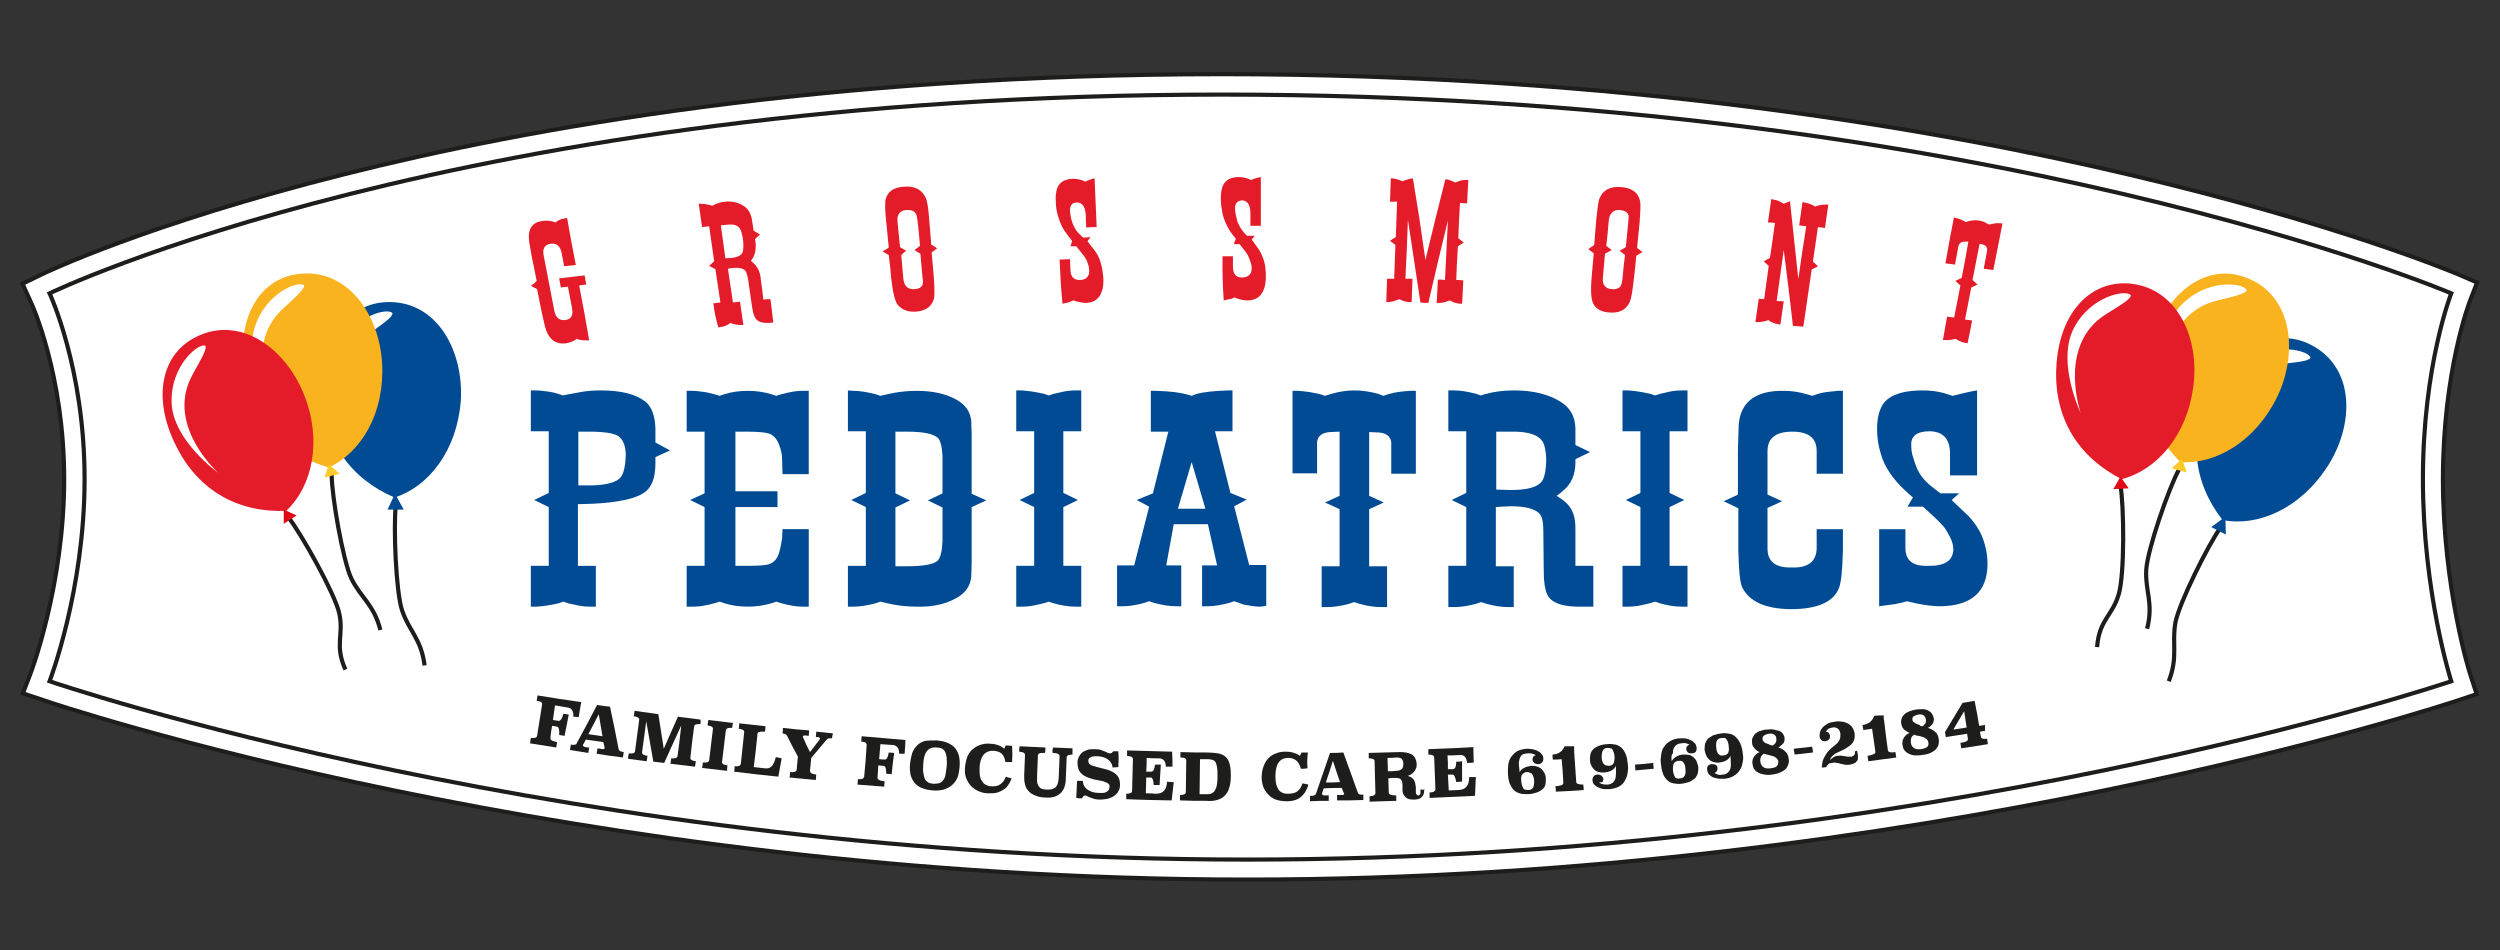 <?xml version="1.0" encoding="utf-8"?>
<!-- Generator: Adobe Illustrator 22.0.0, SVG Export Plug-In . SVG Version: 6.00 Build 0)  -->
<svg version="1.1" id="Layer_1" xmlns="http://www.w3.org/2000/svg" xmlns:xlink="http://www.w3.org/1999/xlink" x="0px" y="0px"
	 viewBox="0 0 600 228" style="enable-background:new 0 0 600 228;" xml:space="preserve">
<rect x="0" y="0" width="600" height="228" fill="#333333" stroke="none"/>
<style type="text/css">
	.st0{fill:#FFFFFF;stroke:#1D1D1B;stroke-miterlimit:10;}
	.st1{fill:#E41B28;}
	.st2{fill:#004B94;}
	.st3{fill:#1D1D1B;}
	.st4{fill:none;stroke:#1D1D1B;stroke-miterlimit:10;}
	.st5{fill:#FFFFFF;}
	.st6{fill:#F9B31E;}
	.st7{fill:#FDCA29;}
	.st8{fill:#E10A17;}
</style>
<g>
	<path class="st0" d="M299.4,211.1c-161.6,0-287.9-42.6-289.1-43.1l-4.8-1.6l1.8-4.7c0.1-0.2,8.1-21.3,8.1-46.7
		c0-25.2-7.9-42.4-8-42.5l-2-4.4L9.7,66c1-0.5,25.6-12.3,73-24.2c43.6-11,115.5-24,210.6-24c95.1,0,170.6,13,217.2,24
		c50.7,11.9,78.4,23.6,79.6,24.1l4.4,1.9l-1.7,4.4c-0.1,0.2-6.5,16.9-6.5,42.8c0,26.2,6.5,46.8,6.6,47l1.5,4.6l-4.5,1.5
		C588.6,168.5,461.1,211.1,299.4,211.1z"/>
	<path class="st0" d="M588.3,163.5c0,0-126.2,42.8-288.9,42.8S11.9,163.5,11.9,163.5s8.4-21.8,8.4-48.5s-8.4-44.6-8.4-44.6
		s98.4-47.7,281.5-47.7s294.9,47.7,294.9,47.7s-6.8,17.3-6.8,44.6S588.3,163.5,588.3,163.5z"/>
	<g>
		<g>
			<path class="st1" d="M128.8,67.4c-0.5-2.4-0.7-3.6-1.2-5.9c-0.2-1.4-0.4-2.1-0.6-3.5c-0.4-3.1,0.7-4.7,3.4-5
				c0.8-0.1,1.7,0,2.4,0.2c0.2,0.1,0.3,0.1,0.5,0.2c0.2-0.1,0.3-0.2,0.4-0.3c0.6-0.4,1.2-0.6,1.9-0.7c0.2,0,0.3,0,0.5-0.1
				c0.8,4.5,1.2,6.8,2.1,11.3c-1.1,0.1-1.7,0.2-2.8,0.3c-0.2-1.2-0.4-1.9-0.6-3.1c-0.3-1.7-1.2-2.5-2.6-2.3
				c-1.5,0.2-2.1,1.2-1.7,2.9c1,5.2,1.5,7.8,2.5,13c0.3,1.8,1.2,2.6,2.7,2.4c1.4-0.2,1.9-1.1,1.6-2.8c-0.4-2.1-0.6-3.1-1-5.2
				c-0.7,0.1-1,0.1-1.7,0.2c-0.2-0.9-0.2-1.3-0.4-2.2c2.4-0.3,3.7-0.4,6.1-0.7c0.2,0.9,0.2,1.3,0.4,2.2c-0.7,0.1-1,0.1-1.7,0.2
				c1,5.3,1.5,7.9,2.4,13.2c-0.2,0-0.3,0-0.5,0c-0.6,0-1.3,0-2-0.2c-0.2-0.1-0.3-0.1-0.5-0.2c-0.1,0.1-0.2,0.2-0.4,0.3
				c-0.5,0.4-1.3,0.6-2.2,0.8c-2.5,0.3-4.2-1-5-4c-0.3-1.4-0.5-2.1-0.8-3.5c-0.4-2.2-0.7-3.3-1.1-5.5c-0.6-0.3-0.9-0.5-1.5-0.8
				C128.1,68.1,128.4,67.9,128.8,67.4z"/>
			<path class="st1" d="M171.2,72.8c0.7-0.1,1-0.1,1.7-0.2c-0.5-3.2-0.7-4.8-1.2-8c-0.6-0.3-0.9-0.5-1.5-0.8
				c0.5-0.4,0.7-0.7,1.2-1.1c-0.5-3.4-0.7-5-1.2-8.4c-0.7,0.1-1,0.1-1.7,0.2c-0.3-2.2-0.5-3.3-0.8-5.6c0.2,0,0.3,0,0.5,0
				c0.6,0,1.3,0.1,2.2,0.3c0.2,0.1,0.3,0.1,0.5,0.2c0.2-0.1,0.2-0.1,0.4-0.2c0.8-0.4,1.7-0.7,2.7-0.8c1.8-0.2,3.4,0.3,4.6,1.1
				c1,0.7,1.7,1.8,1.9,3.5c0.1,0.7,0.2,1.1,0.3,1.9c0,0.2,0,0.3,0.1,0.5c0.6,0.3,0.9,0.5,1.5,0.9c-0.5,0.4-0.7,0.6-1.2,1.1
				c0,0.2,0,0.3,0.1,0.5c0.2,1.6,0,3-0.6,4c-0.1,0.2-0.3,0.5-0.5,0.7c0.2,0.2,0.3,0.2,0.5,0.4c0.8,0.7,1.4,1.6,1.7,2.8
				c0.1,0.5,0.2,0.9,0.2,1.4c0.3,1.9,0.4,2.8,0.6,4.7c0.7-0.1,1-0.1,1.7-0.1c0.3,2.2,0.4,3.3,0.7,5.6c-0.8,0.1-1.3,0.1-1.5,0.1
				c-1.5,0-2.5-0.4-3-1.5c-0.3-0.6-0.5-1.6-0.7-3c-0.3-2.3-0.5-3.4-0.8-5.6c-0.2-1.2-0.4-2-0.7-2.4c-0.5-0.6-1.5-0.8-2.8-0.7
				c-0.4,0-0.5,0.1-0.9,0.1c-0.2,0-0.3,0.1-0.5,0.1c0.5,3.2,0.7,4.8,1.2,8.1c0.7-0.1,1-0.1,1.7-0.2c0.3,2.2,0.5,3.3,0.8,5.6
				c-0.2,0-0.3,0-0.5,0c-0.7,0-1.4-0.1-2.1-0.3c-0.2-0.1-0.3-0.1-0.5-0.2c-0.2,0.1-0.3,0.2-0.4,0.3c-0.7,0.4-1.3,0.6-2,0.7
				c-0.2,0-0.3,0-0.5,0.1C171.7,76.1,171.5,75,171.2,72.8z M174.1,62c0.5,0,0.8-0.1,1.4-0.1c1.6-0.1,2.6-0.7,2.8-1.6
				c0.1-0.5,0.2-1.6,0-3c-0.2-1.1-0.4-1.9-0.7-2.4c-0.5-0.8-1.4-1.1-2.7-1c-0.3,0-0.9,0.1-1.9,0.2C173.4,57.2,173.7,58.8,174.1,62z"
				/>
			<path class="st1" d="M213.3,59.4c-0.2-2.5-0.4-3.7-0.6-6.1c-0.3-2.7-0.3-4.5-0.2-5.2c0.4-2.1,2-3.2,4.6-3.3
				c2.5-0.2,4.2,0.8,5.1,2.7c0.3,0.6,0.6,2.4,0.8,5.1c0.2,2.5,0.3,3.7,0.5,6.1c0.6,0.4,0.9,0.5,1.4,0.9c-0.5,0.4-0.8,0.6-1.3,1
				c0.2,2.3,0.3,3.4,0.5,5.7c0.2,2.8,0.2,4.5,0.1,5.2c-0.5,2-1.9,3.1-4.4,3.3c-2,0.1-3.4-0.5-4.3-1.6c-0.7-0.8-1.2-2.9-1.6-6.3
				c-0.2-2.3-0.3-3.4-0.6-5.7c-0.6-0.3-0.9-0.5-1.5-0.9C212.5,60,212.8,59.8,213.3,59.4z M216.3,61.2c0.2,2.3,0.3,3.4,0.5,5.7
				c0.2,1.8,1.1,2.6,2.7,2.5c1.3-0.1,2-0.6,2-1.7c0-0.5,0-0.7-0.1-1.1c-0.2-2.3-0.3-3.4-0.5-5.7c-0.6-0.4-0.9-0.5-1.4-0.9
				c0.5-0.4,0.8-0.6,1.3-1c-0.2-2.4-0.3-3.7-0.6-6.1c-0.1-0.4-0.1-0.7-0.2-1.1c-0.2-1-1.1-1.5-2.5-1.4c-1.5,0.1-2.3,1.1-2.1,2.8
				c0.2,2.4,0.4,3.7,0.6,6.1c0.6,0.4,0.9,0.5,1.5,0.9C217,60.5,216.8,60.8,216.3,61.2z"/>
			<path class="st1" d="M254.3,62.3c1,0,1.5-0.1,2.5-0.1c0,1,0.1,1.4,0.1,2.4c0,1.8,0.8,2.6,2.2,2.6c1.5,0,2.4-0.8,2.3-2.3
				c0-0.5-0.1-1.1-0.3-1.6c-0.2-0.6-0.4-1.1-0.7-1.5c-0.3-0.5-0.8-1-1.3-1.7c-0.3-0.4-0.5-0.6-0.8-1c-0.6,0-0.9,0-1.4,0
				c0.2-0.5,0.3-0.8,0.4-1.3c-0.3-0.4-0.5-0.6-0.8-1c-0.6-0.8-1.2-1.6-1.6-2.4c-0.4-0.8-0.7-1.7-1-2.6c-0.3-1-0.5-2.2-0.5-3.4
				c-0.1-1,0-2,0.2-2.8c0.4-1.7,1.7-2.6,3.9-2.7c0.7,0,1.3,0.1,2,0.3c0.4,0.1,0.5,0.2,0.9,0.4c0.7-0.3,1.3-0.5,1.8-0.7
				c0.2,0,0.3-0.1,0.5-0.1c0.2,4.7,0.3,7,0.5,11.7c-1,0-1.5,0-2.5,0.1c-0.1-1.1-0.1-1.7-0.1-2.8c-0.1-2.1-0.8-3.2-2.1-3.2
				c-1.2,0-1.7,0.7-1.7,1.9c0,0.5,0.1,1.1,0.2,1.6c0.2,1,0.5,1.8,0.8,2.3c0.3,0.7,0.8,1.4,1.6,2.1c0.2,0.2,0.3,0.3,0.5,0.5
				c0.7,0,1.1,0,1.8-0.1c-0.3,0.4-0.4,0.6-0.7,1c0.1,0.2,0.2,0.2,0.3,0.4c0.6,0.7,0.8,1.1,1.4,1.8c0.6,0.8,1.1,1.7,1.4,2.7
				c0.4,1.3,0.6,2.6,0.7,3.9c0.2,3.8-1.3,5.9-4.1,6c-0.9,0-1.9-0.2-3.1-0.6c-0.5,0.2-0.9,0.4-1.2,0.5c-0.6,0.1-0.9,0.2-1.4,0.3
				C254.6,68.7,254.5,66.6,254.3,62.3z"/>
			<path class="st1" d="M293.4,61.5c1,0,1.5,0,2.5,0c0,1,0,1.4,0,2.4c0,1.8,0.7,2.7,2.1,2.7c1.5,0,2.4-0.7,2.4-2.2
				c0-0.5-0.1-1.1-0.3-1.6c-0.2-0.6-0.4-1.1-0.6-1.5c-0.3-0.5-0.7-1.1-1.2-1.7c-0.3-0.4-0.5-0.6-0.8-1c-0.6,0-0.9,0-1.4,0
				c0.2-0.5,0.3-0.8,0.5-1.3c-0.3-0.4-0.5-0.6-0.8-1c-0.6-0.8-1.1-1.6-1.5-2.5c-0.4-0.8-0.7-1.7-0.9-2.6c-0.2-1-0.4-2.2-0.4-3.4
				c0-1,0.1-2,0.3-2.7c0.5-1.7,1.8-2.6,4-2.6c0.7,0,1.3,0.1,2,0.3c0.3,0.1,0.5,0.2,0.9,0.4c0.7-0.3,1.4-0.5,1.9-0.6
				c0.2,0,0.3-0.1,0.5-0.1c0,4.7,0,7,0,11.7c-1,0-1.5,0-2.5,0c0-1.1,0-1.7,0-2.8c0-2.1-0.6-3.2-1.9-3.3c-1.2,0-1.8,0.7-1.8,1.9
				c0,0.5,0.1,1.1,0.2,1.6c0.2,1,0.4,1.8,0.7,2.3c0.3,0.7,0.8,1.4,1.5,2.2c0.2,0.2,0.3,0.3,0.5,0.5c0.7,0,1.1,0,1.8,0
				c-0.3,0.4-0.4,0.6-0.7,0.9c0.1,0.2,0.2,0.2,0.3,0.4c0.5,0.7,0.8,1.1,1.3,1.8c0.6,0.9,1,1.8,1.3,2.7c0.4,1.3,0.5,2.6,0.5,3.9
				c0,3.8-1.5,5.8-4.4,5.8c-0.9,0-1.9-0.2-3.1-0.7c-0.5,0.2-0.9,0.4-1.2,0.4c-0.6,0.1-0.9,0.2-1.4,0.3
				C293.4,67.9,293.4,65.8,293.4,61.5z"/>
			<path class="st1" d="M334,42.8c0.4,0,0.8,0.1,1.2,0.2c0.3,0.1,0.6,0.2,0.9,0.3c0.2,0.1,0.3,0.1,0.5,0.2c0.2-0.1,0.3-0.1,0.5-0.2
				c0.6-0.2,1.2-0.4,2-0.5c1.3,7.8,1.9,11.8,3,19.6c1.9-7.8,2.8-11.6,4.8-19.4c0.7,0.1,1.3,0.3,1.9,0.6c0.2,0.1,0.3,0.1,0.5,0.2
				c0.2-0.1,0.3-0.1,0.5-0.2c0.3-0.1,0.6-0.2,0.9-0.3c0.4-0.1,0.8-0.1,1.2-0.1c0.2,0,0.3,0,0.5,0c-0.1,2.2-0.2,3.4-0.3,5.6
				c-0.7,0-1,0-1.7-0.1c-0.2,3.4-0.3,5.1-0.4,8.5c0.5,0.4,0.8,0.6,1.3,1c-0.6,0.4-0.8,0.5-1.4,0.9c-0.2,3.2-0.3,4.8-0.4,8.1
				c0.7,0,1,0,1.7,0.1c-0.1,2.2-0.2,3.4-0.3,5.6c-0.2,0-0.3,0-0.5,0c-0.7-0.1-1.4-0.2-2-0.6c-0.2-0.1-0.3-0.1-0.5-0.2
				c-0.2,0.1-0.3,0.1-0.5,0.2c-0.7,0.3-1.4,0.4-2.1,0.4c-0.2,0-0.3,0-0.5,0c0.1-2.2,0.2-3.4,0.3-5.6c0.7,0,1,0,1.7,0.1
				c0.3-5.7,0.4-8.6,0.7-14.3c-1.9,7.9-2.9,11.9-4.7,19.8c-0.8,0-1.2,0-1.9-0.1c-1.2-7.9-1.8-11.9-3-19.9c-0.2,5.7-0.3,8.5-0.6,14.2
				c0.7,0,1,0,1.7,0c-0.1,2.2-0.1,3.4-0.2,5.6c-0.2,0-0.3,0-0.5,0c-0.7,0-1.4-0.2-2-0.5c-0.2-0.1-0.3-0.1-0.5-0.2
				c-0.2,0.1-0.3,0.1-0.5,0.2c-0.4,0.1-0.5,0.2-0.9,0.3c-0.4,0.1-0.8,0.2-1.2,0.2c-0.2,0-0.3,0-0.5,0c0.1-2.2,0.1-3.4,0.2-5.6
				c0.7,0,1,0,1.7,0c0.1-3.2,0.2-4.8,0.3-8.1c-0.5-0.4-0.8-0.6-1.3-1c0.6-0.4,0.8-0.6,1.4-0.9c0.1-3.4,0.2-5.1,0.3-8.5
				c-0.7,0-1,0-1.7,0c0.1-2.2,0.1-3.4,0.2-5.6C333.7,42.8,333.8,42.8,334,42.8z"/>
			<path class="st1" d="M382.6,58.8c0.2-2.5,0.3-3.7,0.5-6.1c0.3-2.7,0.5-4.5,0.8-5.1c0.8-2,2.5-2.9,5.2-2.7
				c2.5,0.2,4.1,1.3,4.5,3.3c0.2,0.7,0.1,2.4-0.1,5.2c-0.2,2.5-0.4,3.7-0.6,6.1c0.5,0.4,0.8,0.6,1.3,1c-0.6,0.3-0.9,0.5-1.5,0.9
				c-0.2,2.3-0.3,3.4-0.6,5.7c-0.3,2.8-0.6,4.5-0.9,5.2c-0.8,2-2.5,2.9-4.9,2.7c-2-0.1-3.3-0.9-3.9-2.1c-0.5-0.9-0.7-3-0.4-6.4
				c0.2-2.3,0.3-3.4,0.5-5.7c-0.5-0.4-0.8-0.6-1.3-1C381.7,59.4,382,59.2,382.6,58.8z M385.2,60.9c-0.2,2.3-0.3,3.4-0.5,5.7
				c-0.2,1.8,0.6,2.7,2.2,2.8c1.3,0.1,2.1-0.4,2.3-1.4c0.1-0.4,0.1-0.7,0.2-1.1c0.2-2.3,0.3-3.4,0.6-5.7c-0.5-0.4-0.8-0.6-1.3-1
				c0.6-0.4,0.9-0.5,1.5-0.9c0.2-2.4,0.4-3.7,0.6-6.1c0-0.4,0-0.7,0.1-1.1c0-1-0.8-1.6-2.2-1.7c-1.5-0.1-2.4,0.8-2.6,2.5
				c-0.2,2.4-0.3,3.7-0.6,6.1c0.5,0.4,0.8,0.6,1.3,1C386.1,60.4,385.8,60.6,385.2,60.9z"/>
			<path class="st1" d="M423.4,71.8c0.4-3.2,0.7-4.8,1.1-8c-0.5-0.4-0.7-0.6-1.2-1.1c0.6-0.3,0.9-0.5,1.5-0.8c0.5-3.4,0.7-5,1.2-8.4
				c-0.7-0.1-1-0.1-1.7-0.1c0.3-2.2,0.5-3.3,0.8-5.6c0.2,0,0.3,0,0.5,0.1c0.7,0.1,1.4,0.3,2,0.7c0.2,0.1,0.3,0.2,0.5,0.3
				c0.2-0.1,0.3-0.1,0.5-0.2c0.2-0.1,0.6-0.2,1-0.4c0.8,7.5,1.2,11.2,2,18.7c0.7-5.1,1.1-7.6,1.9-12.7c-0.7-0.1-1-0.1-1.7-0.2
				c0.3-2.2,0.5-3.3,0.8-5.6c0.2,0,0.3,0,0.5,0.1c0.4,0.1,0.8,0.2,1.2,0.3c0.4,0.2,0.5,0.2,0.9,0.4c0.2,0.1,0.3,0.2,0.4,0.3
				c0.2-0.1,0.3-0.1,0.5-0.2c0.7-0.2,1.4-0.3,2.2-0.3c0.2,0,0.3,0,0.5,0c-0.3,2.2-0.5,3.3-0.8,5.6c-0.7-0.1-1-0.1-1.7-0.2
				c-0.5,3.3-0.7,5-1.2,8.3c0.5,0.4,0.7,0.6,1.2,1.1c-0.6,0.3-0.9,0.5-1.5,0.8c-0.8,5.5-1.2,8.2-2,13.7c-1-0.1-1.5-0.1-2.5-0.2
				c-0.8-7.3-1.3-10.9-2.2-18.2c-0.7,4.9-1,7.3-1.7,12.2c0.7,0.1,1,0.1,1.7,0.1c-0.3,2.2-0.5,3.3-0.8,5.6c-0.2,0-0.3,0-0.5-0.1
				c-0.7-0.1-1.3-0.3-2-0.7c-0.2-0.1-0.3-0.2-0.4-0.3c-0.2,0.1-0.3,0.1-0.5,0.2c-0.7,0.2-1.4,0.3-2.1,0.3c-0.2,0-0.3,0-0.5,0
				c0.3-2.2,0.5-3.3,0.8-5.6C422.4,71.7,422.8,71.8,423.4,71.8z"/>
			<path class="st1" d="M469.3,52.3c0.7,0.1,1.4,0.4,2,0.7c0.2,0.1,0.3,0.2,0.4,0.3c0.3-0.1,0.4-0.1,0.7-0.2
				c0.8-0.2,1.5-0.3,2.3-0.2c0.8,0.1,1.5,0.3,2.1,0.7c0.2,0.1,0.3,0.2,0.6,0.3c0.2-0.1,0.3-0.1,0.5-0.1c0.7-0.2,1.4-0.3,2.2-0.2
				c0.2,0,0.3,0,0.5,0c-0.9,4.5-1.3,6.7-2.2,11.2c-0.9-0.1-1.4-0.2-2.3-0.3c0.3-1.5,0.4-2.3,0.7-3.8c0.3-1.1,0-1.7-0.8-2
				c-0.4-0.1-0.6-0.1-0.9-0.2c-0.7,3.5-1,5.2-1.7,8.7c0.5,0.4,0.7,0.6,1.2,1.1c-0.6,0.3-0.9,0.4-1.5,0.7c-0.6,3.1-0.9,4.6-1.5,7.7
				c0.7,0.1,1,0.1,1.7,0.2c-0.4,2.2-0.6,3.3-1.1,5.5c-0.2,0-0.3-0.1-0.5-0.1c-0.7-0.1-1.3-0.4-1.9-0.7c-0.2-0.1-0.3-0.2-0.4-0.3
				c-0.2,0.1-0.3,0.1-0.5,0.1c-0.8,0.2-1.5,0.3-2.1,0.2c-0.2,0-0.3,0-0.5,0c0.4-2.2,0.6-3.3,1-5.6c0.7,0.1,1,0.1,1.7,0.2
				c0.6-3.1,0.9-4.6,1.5-7.7c-0.5-0.4-0.7-0.6-1.2-1.1c0.6-0.3,0.9-0.4,1.5-0.7c0.7-3.5,1-5.2,1.6-8.7c-0.4,0-0.6,0-1,0
				c-0.9,0-1.4,0.6-1.5,1.7c-0.3,1.5-0.4,2.3-0.7,3.8c-0.9-0.1-1.4-0.2-2.3-0.3c0.8-4.5,1.2-6.8,2.1-11.3
				C469,52.3,469.1,52.3,469.3,52.3z"/>
		</g>
	</g>
	<g>
		<path class="st2" d="M127.4,135.8h4.3v-14.1l-3.5-1.7l3.5-1.7v-14.8h-4.3v-9.8l1.3,0c1,0,2.1,0.2,3,0.3c0.8,0.1,1.5,0.3,2.2,0.5
			l1.2,0.4l1.5-0.3l3.3-0.6c1.3-0.2,2.7-0.3,4.3-0.3c4.9,0,8.4,0.9,10.7,2.7c1.5,1.2,2.3,3.4,2.4,6.4v2.5v0.9l3.5,1.9l-3.5,1.6v1.5
			c0,3.5-0.9,5.9-2.8,7.1c-2.1,1.4-6.2,2.3-12.3,2.6l-3.5,0.1v14.8h4.3v9.8l-1.3,0c-1,0-2-0.1-3-0.3l-2.3-0.5l-1.2-0.4l-1.2,0.4
			c-1.7,0.4-3.5,0.7-5.3,0.8l-1.3,0V135.8z M138.8,103.6v12.9h1.5c4.7,0.1,7.6-0.6,8.7-2c0.7-0.9,1.1-2.7,1.2-5.5
			c-0.1-1.8-0.5-3.1-1.4-4c-0.8-0.9-3-1.3-6.4-1.4H138.8z"/>
		<path class="st2" d="M169.1,118.4v-14.8h-4.3v-9.8l1.4,0c1,0,2,0.2,3,0.3c0.6,0.1,1.4,0.3,2.2,0.5l1.3,0.4l1.2-0.4
			c1.6-0.5,3.4-0.8,5.6-0.8c2,0,3.9,0.3,5.6,0.8l1.2,0.4l1.3-0.4c0.8-0.2,1.5-0.4,2.2-0.5c0.9-0.2,1.9-0.3,3-0.3l1.3,0v20h-6.3
			l-0.1-3.7c0-1.1-0.3-2.3-0.7-3.3c-0.5-1.4-1.3-2.3-2.3-2.7c-0.8-0.3-2.6-0.5-5.3-0.5h-2.9v14.3h10.1v3.8h-10.1v14.1h2.5
			c2.9,0,4.8-0.1,5.6-0.4c1.2-0.4,2-1.4,2.4-2.8c0.3-1,0.5-2.2,0.7-3.4l0.1-2.2h6.3v18.6l-1.3,0c-1.1,0-2.1-0.1-3-0.3
			c-0.7-0.1-1.4-0.3-2.2-0.5l-1.3-0.4l-1.2,0.4c-1.7,0.5-3.6,0.8-5.6,0.8c-2.1,0-4-0.3-5.6-0.8l-1.2-0.4l-1.3,0.4
			c-0.8,0.2-1.5,0.4-2.2,0.5c-0.9,0.2-1.9,0.3-3,0.3l-1.4,0v-9.8h4.3v-14.1l-3.5-1.7L169.1,118.4z"/>
		<path class="st2" d="M204.8,93.8c1.6,0,3.3,0.3,5.3,0.8l1.2,0.4l1.3-0.3c2.4-0.6,4.9-0.9,7.4-0.9c3.8,0,7,0.7,9.5,2.1
			c2.2,1.2,3.4,2.9,3.6,5.2l0.1,3.3v14.1l3.5,1.6l-3.5,1.6v13.4l-0.1,3.3c-0.2,2.2-1.4,4-3.7,5.2c-2.5,1.4-5.6,2.1-9.4,2
			c-2.5,0-5-0.3-7.4-0.9l-1.3-0.3l-1.2,0.4c-1.9,0.5-3.7,0.8-5.3,0.8l-1.3,0v-9.8h4.3v-14.1l-3.5-1.7l3.5-1.7v-14.8h-4.3v-9.8
			L204.8,93.8z M214.9,103.6v14.8l3.5,1.7l-3.5,1.7v14.1h2.5c4.2,0,6.7-0.4,7.7-1.4c0.6-0.7,1-2.2,1.1-4.6v-8.1l-3.5-1.7l3.5-1.7
			v-8.9c-0.1-2.3-0.5-3.8-1.1-4.4c-1.1-1-3.5-1.5-7.4-1.5H214.9z"/>
		<path class="st2" d="M243.9,135.8h4.3v-14.1l-3.5-1.7l3.5-1.7v-14.8h-4.3v-9.8l1.3,0c1.7,0.1,3.5,0.4,5.3,0.8l1.2,0.4l1.3-0.4
			l2.2-0.5c0.9-0.2,2-0.3,3-0.3l1.3,0v9.8h-4.3v14.8l3.5,1.7l-3.5,1.7v14.1h4.3v9.8l-1.3,0c-1.8,0-3.5-0.3-5.3-0.8l-1.2-0.4
			l-1.3,0.4l-2.2,0.5c-1,0.2-2,0.3-3,0.3l-1.3,0V135.8z"/>
		<path class="st2" d="M302.6,145.6c-1,0-2-0.1-2.9-0.3c-0.9-0.1-1.7-0.3-2.3-0.6l-1.2-0.4l-1.2,0.4c-1.9,0.5-3.6,0.8-5.1,0.8
			l-1.4,0v-9.8h3.6l-2.2-9.9h-8.2l-1.8,9.9h3.6v9.8l-1.3,0c-1.6,0-3.3-0.3-5.2-0.8l-1.2-0.4l-1.2,0.4c-0.7,0.2-1.5,0.4-2.2,0.5
			c-1,0.2-2,0.3-3,0.3l-1.3,0v-9.8h4.1l3.6-14.1l-3-1.6l3.9-1.6l3.7-14.8h-4.2v-9.8h1.3c3.3,0.1,5.8,0.4,7.5,0.9L286,95l1-0.4
			c1.7-0.5,4.3-0.8,7.9-0.9h0.9v9.8h-4.2l3.7,14.8l3.9,1.6l-3,1.6l3.6,14.1h4.1v9.8L302.6,145.6z M286,110.9l-3.3,11.2h6.6
			L286,110.9z"/>
		<path class="st2" d="M311.5,93.8c1.8,0.1,3.6,0.4,5.3,0.8l1.2,0.4l1.6-0.5c1.8-0.5,3.6-0.8,5.5-0.8c1.9,0,3.7,0.3,5.6,0.8L332,95
			l1.2-0.4c1.7-0.5,3.4-0.7,5.3-0.8l1.3,0v19.9h-5.9V107c0.2-1.9-0.8-3-2.9-3.2l-2.4-0.1V119l3.5,1.6l-3.5,1.6v13.7h4.3v9.8l-1.4,0
			c-1.8,0-3.5-0.3-5.3-0.8l-1.2-0.4l-1.2,0.4c-1.8,0.5-3.6,0.8-5.3,0.8l-1.3,0v-9.8h4.3v-13.7l-3.5-1.6l3.5-1.6v-15.4l-2.4,0.1
			c-2.2,0.2-3.2,1.3-3,3.2v6.7h-5.9V93.8L311.5,93.8z"/>
		<path class="st2" d="M347.6,135.8h4.3v-14.1l-3.5-1.7l3.5-1.7v-14.8h-4.3v-9.8l1.4,0c1.5,0,3.3,0.3,5.2,0.8l1.2,0.4l1-0.3
			c2.1-0.6,4.4-0.9,7-0.9c4.5,0,8.2,0.9,11.1,2.7c2.3,1.4,3.5,3.5,3.6,6.3v3.3v0.8l3.5,1.7l-3.5,1.7v0.8c0,2.9-1,5.2-3,6.8
			c-0.4,0.4-0.9,0.8-1.5,1.2l1.2,0.8c1.9,1.3,2.9,3,3.2,5.2c0.1,0.8,0.1,1.6,0.1,2.5v8.3h4.3v9.8c-2,0-3.4,0-4,0
			c-3.9-0.1-6.3-1.1-7.1-3c-0.5-1.1-0.8-2.9-0.8-5.3l-0.1-9.9c0-2.1-0.3-3.5-1-4.2c-1.1-1.1-3.4-1.7-6.8-1.7l-2.3,0.1l-1.3,0.1v14.2
			h4.3v9.8l-1.3,0c-1.8,0-3.5-0.3-5.3-0.8l-1.2-0.4l-1.2,0.4c-1.8,0.5-3.6,0.8-5.3,0.8l-1.4,0V135.8z M359,117.5l3.5,0.1
			c4.2,0,6.7-0.7,7.7-2.3c0.5-0.9,0.9-2.6,0.9-5.2c-0.1-2-0.4-3.5-1-4.3c-1-1.4-3.1-2.1-6.3-2.2c-0.8,0-2.3,0-4.7,0V117.5z"/>
		<path class="st2" d="M389.4,135.8h4.3v-14.1l-3.5-1.7l3.5-1.7v-14.8h-4.3v-9.8l1.3,0c1.7,0.1,3.5,0.4,5.3,0.8l1.2,0.4l1.3-0.4
			l2.2-0.5c0.9-0.2,2-0.3,3-0.3l1.3,0v9.8h-4.3v14.8l3.5,1.7l-3.5,1.7v14.1h4.3v9.8l-1.3,0c-1.8,0-3.5-0.3-5.3-0.8l-1.2-0.4
			l-1.3,0.4l-2.2,0.5c-1,0.2-2,0.3-3,0.3l-1.3,0V135.8z"/>
		<path class="st2" d="M417.1,118.7v-10.6l0.2-6.3c0.5-5.4,4.1-8.1,10.8-8c2,0,3.9,0.3,5.8,0.9L435,95l1.1-0.4
			c0.6-0.2,1.4-0.4,2.2-0.5c0.8-0.1,1.8-0.2,2.8-0.3l1.2,0v19.9H436v-5.5c0-3.1-2-4.6-5.8-4.6c-4,0-6,1.5-6,4.7v10.4l3.5,1.6
			l-3.5,1.6v9.7c0,3.2,1.9,4.7,5.9,4.6c3.8,0.1,5.8-1.4,5.9-4.5V127h6.3v5c-0.1,4.6-0.4,7.6-0.9,9c-1.3,3.5-5.2,5.2-11.7,5.2
			c-6-0.1-9.9-1.8-11.6-5.3c-0.5-1.1-0.8-4.1-0.9-8.9V122l-3.5-1.7L417.1,118.7z"/>
		<path class="st2" d="M451,127h6.3v4.2c-0.1,3.2,1.6,4.7,5.3,4.6c4.1,0.1,6.1-1.2,6.2-3.9c0-0.9-0.2-1.8-0.7-2.8
			c-0.5-1-1-1.9-1.6-2.7c-0.8-0.9-1.8-1.9-3-3l-2-1.8h-3.7l1.3-2.2l-1.9-1.7c-1.5-1.4-2.7-2.8-3.7-4.3c-1-1.5-1.7-3-2.1-4.5
			c-0.6-1.9-0.9-3.8-0.9-5.9c0-1.8,0.2-3.4,0.8-4.8c1.1-3,4.5-4.5,10.2-4.5c1.7,0,3.3,0.2,4.9,0.6l2.2,0.7c1.9-0.5,3.4-0.8,4.7-1.1
			l1.2-0.2v20.4H468v-4.9c0.1-3.7-1.5-5.6-4.8-5.7c-3.1,0-4.6,1.1-4.5,3.3c0,1,0.1,1.9,0.4,2.8c0.5,1.7,1,3.1,1.6,4
			c0.7,1.2,1.9,2.5,3.7,3.8l1.3,1h4.5l-1.8,1.6l0.7,0.7l3.3,3.1c1.4,1.5,2.5,3.1,3.2,4.7c0.9,2.2,1.4,4.5,1.4,6.8
			c0,6.7-3.8,10.1-11.3,10.2c-2.3,0-4.9-0.4-8-1.2c-1.4,0.4-2.4,0.6-3,0.7l-3.7,0.5V127z"/>
	</g>
	<g>
		<g>
			<path class="st3" d="M138.9,172.1c-0.5,0-0.8-0.1-1.3-0.1c0.1-1.3-0.4-2.1-1.4-2.2c-1.2-0.2-1.8-0.3-3-0.5
				c-0.2,1.4-0.3,2.1-0.5,3.5c0.5,0.1,0.8,0.1,1.3,0.2c0.5,0.1,0.9-0.5,1.2-1.7c0.5,0.1,0.8,0.1,1.3,0.2c-0.4,2-0.6,3.1-1,5.1
				c-0.5-0.1-0.8-0.1-1.3-0.2c0.1-1.3-0.1-1.9-0.5-2c-0.5-0.1-0.7-0.1-1.2-0.2c-0.2,1.2-0.3,1.7-0.4,2.9c-0.1,0.5,0.5,0.8,1.6,1
				c-0.1,0.5-0.1,0.8-0.2,1.3c-2.5-0.4-3.8-0.6-6.3-1c0.1-0.5,0.1-0.8,0.2-1.3c0.9,0.1,1.4,0,1.5-0.5c0.5-3,0.7-4.5,1.2-7.5
				c0.1-0.5-0.3-0.8-1.3-0.9c0.1-0.5,0.1-0.8,0.2-1.3c4.2,0.7,6.3,1,10.5,1.6C139.2,170.1,139.1,170.8,138.9,172.1z"/>
			<path class="st3" d="M148.5,179.9c0.1,0.3,0.5,0.5,1.2,0.6c-0.1,0.5-0.1,0.8-0.2,1.3c-2.5-0.3-3.8-0.5-6.3-0.9
				c0.1-0.5,0.1-0.8,0.2-1.3c0.5,0.1,0.7,0.1,1.2,0.2c0.3,0,0.5,0,0.5-0.2c0,0,0-0.1,0-0.2c-0.1-0.5-0.2-0.8-0.3-1.3
				c-1.7-0.2-2.5-0.4-4.2-0.6c-0.2,0.4-0.3,0.6-0.6,1.1c0,0.1-0.1,0.1-0.1,0.2c0,0.3,0.2,0.4,0.6,0.5c0.4,0.1,0.5,0.1,0.9,0.1
				c-0.1,0.5-0.1,0.8-0.2,1.3c-1.8-0.3-2.7-0.4-4.4-0.7c0.1-0.5,0.1-0.8,0.2-1.3c0.4,0.1,0.8,0.1,1,0c0.2,0,0.4-0.1,0.4-0.3
				c2-3.7,3-5.5,4.9-9.2c1.3,0.2,1.9,0.3,3.1,0.4C147.3,173.8,147.7,175.8,148.5,179.9z M141.2,176.2c1.3,0.2,2,0.3,3.4,0.5
				c-0.4-2.1-0.5-3.2-0.9-5.3C142.7,173.4,142.2,174.3,141.2,176.2z"/>
			<path class="st3" d="M168.1,173.8c-0.9-0.1-1.4,0.1-1.5,0.5c-0.4,3-0.6,4.5-0.9,7.5c-0.1,0.5,0.4,0.8,1.3,0.9
				c-0.1,0.5-0.1,0.8-0.2,1.3c-2.3-0.3-3.5-0.4-5.9-0.7c0.1-0.5,0.1-0.8,0.2-1.3c0.9,0.1,1.4-0.1,1.5-0.5c0.4-3,0.6-4.4,0.9-7.4
				c-1.6,3.6-2.5,5.4-4.1,9c-1-0.1-1.5-0.2-2.6-0.3c-0.7-3.9-1-5.8-1.7-9.7c-0.4,2.9-0.6,4.4-1,7.4c-0.1,0.5,0.4,0.8,1.3,0.9
				c-0.1,0.5-0.1,0.8-0.2,1.3c-1.8-0.2-2.7-0.4-4.5-0.6c0.1-0.5,0.1-0.8,0.2-1.3c0.9,0.1,1.4,0,1.5-0.5c0.4-3,0.6-4.5,1-7.5
				c0.1-0.5-0.4-0.8-1.3-0.9c0.1-0.5,0.1-0.8,0.2-1.3c2.3,0.3,3.4,0.5,5.7,0.8c0.5,3.3,0.8,5,1.3,8.3c1.4-3.1,2-4.6,3.4-7.7
				c2.2,0.3,3.2,0.4,5.4,0.7C168.2,173.1,168.2,173.3,168.1,173.8z"/>
			<path class="st3" d="M175.7,174.7c-0.9-0.1-1.4,0.1-1.5,0.6c-0.4,3-0.5,4.5-0.9,7.5c-0.1,0.5,0.4,0.8,1.3,0.9
				c-0.1,0.5-0.1,0.8-0.1,1.3c-2.4-0.3-3.6-0.4-6-0.7c0.1-0.5,0.1-0.8,0.2-1.3c0.9,0.1,1.4-0.1,1.5-0.5c0.4-3,0.5-4.5,0.9-7.5
				c0.1-0.5-0.4-0.8-1.3-0.9c0.1-0.5,0.1-0.8,0.2-1.3c2.4,0.3,3.6,0.4,5.9,0.7C175.8,174,175.8,174.2,175.7,174.7z"/>
			<path class="st3" d="M183.6,175.6c-1.2-0.1-1.8,0.1-1.8,0.5c-0.3,3.2-0.5,4.8-0.9,8c1.1,0.1,1.6,0.2,2.7,0.3
				c0.7,0.1,1.2-0.1,1.6-0.5c0.4-0.4,0.7-1.1,1-2.2c0.6,0.1,0.8,0.2,1.4,0.3c-0.3,1.8-0.5,2.6-0.8,4.4c-4.2-0.4-6.4-0.7-10.6-1.2
				c0.1-0.5,0.1-0.8,0.1-1.3c0.9,0.1,1.4-0.1,1.5-0.6c0.3-3,0.5-4.5,0.8-7.5c0.1-0.5-0.4-0.8-1.3-0.9c0.1-0.5,0.1-0.8,0.1-1.3
				c2.5,0.3,3.8,0.4,6.3,0.7C183.7,174.9,183.7,175.1,183.6,175.6z"/>
			<path class="st3" d="M199.7,177.2c-0.3,0-0.6,0-0.8,0c-0.2,0.1-0.4,0.1-0.5,0.3c-1.5,1.8-2.2,2.6-3.7,4.4
				c-0.1,1.2-0.2,1.9-0.3,3.1c0,0.5,0.5,0.8,1.5,0.9c0,0.5-0.1,0.8-0.1,1.3c-2.5-0.2-3.8-0.4-6.3-0.6c0.1-0.5,0.1-0.8,0.1-1.3
				c1,0.1,1.6-0.1,1.6-0.6c0.1-1.2,0.2-1.9,0.3-3.1c-1.1-2-1.6-3-2.6-5c-0.1-0.2-0.2-0.3-0.4-0.4c-0.2-0.1-0.4-0.1-0.7-0.2
				c0.1-0.5,0.1-0.8,0.1-1.3c2.5,0.3,3.8,0.4,6.3,0.6c0,0.5-0.1,0.8-0.1,1.3c-0.4,0-0.6-0.1-0.9-0.1c-0.3,0-0.5,0.1-0.5,0.3
				c0,0.1,0,0.2,0.1,0.3c0.6,1.4,0.9,2.1,1.6,3.4c0.9-1.2,1.4-1.8,2.3-3c0-0.1,0.1-0.1,0.1-0.2c0-0.2-0.2-0.4-0.5-0.4
				c-0.2,0-0.3,0-0.5,0c0-0.5,0.1-0.8,0.1-1.3c1.6,0.2,2.4,0.2,4,0.4C199.8,176.5,199.7,176.7,199.7,177.2z"/>
			<path class="st3" d="M217.1,180.9c-0.5,0-0.8,0-1.3,0c0-1.3-0.5-2-1.5-2.1c-1.2-0.1-1.8-0.1-3-0.2c-0.1,1.4-0.2,2.1-0.3,3.6
				c0.5,0,0.8,0.1,1.3,0.1c0.5,0,0.8-0.5,1-1.7c0.5,0,0.8,0.1,1.3,0.1c-0.3,2.1-0.4,3.1-0.6,5.1c-0.5,0-0.8-0.1-1.3-0.1
				c0-1.3-0.2-1.9-0.7-1.9c-0.5,0-0.7-0.1-1.2-0.1c-0.1,1.2-0.1,1.8-0.2,2.9c0,0.5,0.5,0.8,1.7,0.9c0,0.5-0.1,0.8-0.1,1.3
				c-2.5-0.2-3.8-0.3-6.4-0.5c0-0.5,0.1-0.8,0.1-1.3c0.9,0.1,1.4-0.1,1.5-0.6c0.3-3,0.4-4.5,0.6-7.6c0-0.5-0.4-0.8-1.3-0.8
				c0-0.5,0.1-0.8,0.1-1.3c4.2,0.4,6.3,0.5,10.5,0.9C217.3,178.8,217.2,179.5,217.1,180.9z"/>
			<path class="st3" d="M224.9,177.7c0.8,0.1,1.6,0.2,2.3,0.5c0.7,0.3,1.3,0.6,1.8,1.1c0.5,0.5,0.8,1.1,1.1,1.9
				c0.2,0.8,0.3,1.8,0.2,2.9c-0.1,0.9-0.2,1.8-0.5,2.5c-0.3,0.7-0.7,1.3-1.3,1.8c-0.5,0.5-1.2,0.8-2,1.1c-0.8,0.2-1.7,0.3-2.7,0.2
				c-0.9-0.1-1.6-0.2-2.3-0.5c-0.7-0.2-1.3-0.6-1.8-1.1c-0.5-0.5-0.8-1.1-1.1-1.9c-0.2-0.8-0.3-1.7-0.2-2.8c0.1-1,0.3-1.8,0.5-2.6
				c0.3-0.8,0.7-1.4,1.2-1.9s1.2-0.9,2-1.1C222.9,177.7,223.8,177.7,224.9,177.7z M224.8,179.4c-1-0.1-1.8,0.2-2.3,0.8
				c-0.5,0.6-0.8,1.6-0.9,2.9c-0.1,1-0.1,1.8,0,2.4s0.2,1.1,0.4,1.5c0.2,0.4,0.5,0.6,0.8,0.8c0.3,0.2,0.7,0.2,1.1,0.3
				c0.5,0,1,0,1.4-0.1c0.4-0.1,0.7-0.3,1-0.7c0.3-0.3,0.5-0.7,0.6-1.3c0.1-0.5,0.2-1.2,0.3-2c0.1-0.9,0-1.6,0-2.2
				c-0.1-0.6-0.2-1.1-0.4-1.4c-0.2-0.4-0.5-0.6-0.8-0.8C225.6,179.5,225.2,179.4,224.8,179.4z"/>
			<path class="st3" d="M242.9,182.9c-0.6,0-1,0-1.6,0c-0.1-0.8-0.4-1.5-0.8-1.9c-0.4-0.5-1.1-0.7-1.9-0.8c-1.2-0.1-2,0.3-2.6,1
				c-0.5,0.7-0.9,1.8-0.9,3.2c0,0.7,0,1.4,0.1,1.9c0.1,0.5,0.3,1,0.6,1.3c0.2,0.4,0.5,0.6,0.9,0.8c0.4,0.2,0.7,0.3,1.1,0.3
				c1,0.1,1.8-0.1,2.3-0.5c0.6-0.4,1-1,1.3-1.8c0.6,0.2,0.8,0.3,1.4,0.4c-0.2,0.5-0.4,1-0.7,1.4c-0.3,0.5-0.6,0.9-1.1,1.2
				c-0.4,0.3-1,0.6-1.6,0.8c-0.6,0.2-1.3,0.2-2.2,0.2c-0.8,0-1.6-0.2-2.3-0.5c-0.7-0.3-1.3-0.7-1.8-1.2c-0.5-0.5-0.9-1.2-1.2-1.9
				c-0.3-0.8-0.4-1.6-0.3-2.6c0.1-1,0.3-1.9,0.6-2.7c0.4-0.8,0.8-1.4,1.4-1.8c0.6-0.5,1.2-0.8,1.9-1c0.7-0.2,1.4-0.3,2.2-0.2
				c0.8,0,1.5,0.2,2,0.4c0.6,0.2,1,0.5,1.3,0.8c0.2-0.3,0.2-0.5,0.4-0.8c0.6,0,0.9,0.1,1.5,0.1C243,180.6,243,181.4,242.9,182.9z"/>
			<path class="st3" d="M257.4,181.1c-0.9,0-1.4,0.2-1.4,0.7c-0.1,1.9-0.1,2.9-0.2,4.9c0,0.8-0.1,1.5-0.3,2.1
				c-0.2,0.6-0.5,1.1-0.9,1.5c-0.4,0.4-0.9,0.7-1.5,0.9c-0.6,0.2-1.4,0.3-2.3,0.2c-0.9,0-1.7-0.2-2.4-0.5c-0.7-0.3-1.2-0.6-1.6-1.1
				c-0.4-0.4-0.7-1-0.8-1.6c-0.2-0.6-0.2-1.3-0.2-2.1c0.1-1.9,0.1-2.9,0.2-4.9c0-0.5-0.4-0.7-1.4-0.8c0-0.5,0-0.8,0.1-1.3
				c2.5,0.1,3.7,0.2,6.2,0.3c0,0.5,0,0.8-0.1,1.3c-0.6,0-1,0-1.3,0.1c-0.3,0.1-0.4,0.3-0.4,0.5c-0.1,1.9-0.1,2.9-0.2,4.9
				c0,0.6,0,1.1,0,1.5c0.1,0.4,0.2,0.8,0.4,1c0.2,0.3,0.4,0.5,0.7,0.6c0.3,0.1,0.7,0.2,1.2,0.2c0.5,0,0.9,0,1.3-0.1
				c0.3-0.1,0.6-0.3,0.9-0.5c0.2-0.3,0.4-0.6,0.5-1c0.1-0.4,0.2-0.9,0.2-1.5c0.1-1.9,0.1-2.9,0.2-4.9c0-0.2-0.1-0.4-0.4-0.6
				c-0.3-0.1-0.7-0.2-1.3-0.2c0-0.5,0-0.8,0.1-1.3c1.9,0.1,2.8,0.1,4.7,0.2C257.4,180.3,257.4,180.6,257.4,181.1z"/>
			<path class="st3" d="M268.4,184.1c-0.6,0-0.9,0.1-1.4,0.1c0-0.5-0.2-0.9-0.4-1.2c-0.2-0.3-0.5-0.6-0.8-0.8
				c-0.3-0.2-0.7-0.4-1.1-0.5c-0.4-0.1-0.9-0.2-1.3-0.2c-0.2,0-0.4,0-0.7,0c-0.3,0-0.5,0.1-0.7,0.1c-0.2,0.1-0.4,0.2-0.6,0.4
				c-0.2,0.2-0.2,0.4-0.2,0.7c0,0.2,0.1,0.5,0.2,0.6c0.2,0.2,0.4,0.3,0.6,0.4c0.3,0.1,0.6,0.2,1,0.3c0.4,0.1,0.7,0.2,1.1,0.3
				c0.4,0.1,0.8,0.2,1.2,0.3c0.4,0.1,0.8,0.2,1.2,0.4c0.7,0.3,1.3,0.7,1.7,1.2c0.4,0.5,0.6,1.2,0.6,2.1c0,0.6-0.1,1.2-0.4,1.6
				c-0.2,0.5-0.6,0.8-1,1.1c-0.4,0.3-0.9,0.5-1.5,0.7c-0.6,0.1-1.2,0.2-1.8,0.2c-0.8,0-1.4-0.1-1.9-0.3s-0.9-0.3-1.2-0.5
				c-0.2-0.1-0.5-0.2-0.6-0.2c-0.1,0-0.3,0.1-0.4,0.2c-0.1,0.1-0.2,0.3-0.3,0.5c-0.6,0-0.9,0-1.4-0.1c0.1-1.6,0.1-2.5,0.2-4.1
				c0.6,0,0.9,0,1.4,0c0,0.9,0.4,1.6,1.1,2.1c0.7,0.5,1.6,0.8,2.8,0.8c0.3,0,0.6,0,0.9,0c0.3,0,0.6-0.1,0.8-0.2
				c0.2-0.1,0.4-0.3,0.6-0.5c0.1-0.2,0.2-0.5,0.2-0.8c0-0.4-0.1-0.6-0.4-0.8c-0.3-0.2-0.6-0.3-1.1-0.5c-0.4-0.1-0.9-0.2-1.5-0.3
				c-0.6-0.1-1.1-0.2-1.6-0.4c-1.1-0.3-1.9-0.8-2.4-1.4c-0.5-0.6-0.7-1.4-0.7-2.5c0-0.4,0.1-0.8,0.3-1.2c0.2-0.4,0.4-0.7,0.7-1
				c0.3-0.3,0.8-0.5,1.3-0.7c0.5-0.2,1.1-0.2,1.8-0.2c0.8,0,1.4,0.1,1.8,0.3c0.5,0.2,0.9,0.3,1.2,0.5c0.1,0.1,0.2,0.1,0.3,0.1
				c0.1,0,0.2,0.1,0.3,0.1c0.2,0,0.4,0,0.5-0.1c0.1-0.1,0.2-0.2,0.4-0.4c0.5,0,0.7,0,1.2,0C268.5,181.7,268.5,182.5,268.4,184.1z"/>
			<path class="st3" d="M281.4,184c-0.6,0-0.9,0-1.6,0c0-1.3-0.6-2-1.7-2c-1.2,0-1.8,0-2.9-0.1c0,1.3,0,2-0.1,3.3c0.5,0,0.7,0,1.2,0
				c0.5,0,0.8-0.6,0.9-1.7c0.6,0,0.8,0,1.4,0c-0.1,1.9-0.2,2.9-0.3,4.9c-0.5,0-0.8,0-1.4,0c-0.1-1.2-0.3-1.8-0.7-1.8
				c-0.4,0-0.7,0-1.1,0c0,1.5-0.1,2.3-0.1,3.8c1,0,1.4,0,2.4,0.1c1.7,0,2.6-0.9,2.7-2.9c0.6,0.1,1,0.1,1.6,0.1
				c-0.2,1.8-0.3,2.7-0.5,4.4c-4.4-0.1-6.6-0.1-10.9-0.3c0-0.5,0-0.8,0-1.3c0.9,0,1.4-0.2,1.4-0.7c0.1-3,0.1-4.6,0.2-7.6
				c0-0.5-0.4-0.7-1.4-0.8c0-0.5,0-0.8,0-1.3c4.3,0.1,6.5,0.2,10.8,0.3C281.4,181.9,281.4,182.6,281.4,184z"/>
			<path class="st3" d="M289.7,180.6c1,0,1.8,0.1,2.6,0.2c0.7,0.1,1.3,0.4,1.8,0.8s0.8,1,1,1.7c0.2,0.7,0.3,1.7,0.3,2.8
				c0,1.2-0.1,2.2-0.4,3c-0.2,0.8-0.6,1.4-1.1,1.9c-0.5,0.5-1.1,0.8-1.8,1c-0.7,0.2-1.6,0.3-2.6,0.2c-2.5,0-3.8,0-6.3-0.1
				c0-0.5,0-0.8,0-1.3c0.9,0,1.4-0.2,1.4-0.7c0-3,0.1-4.6,0.1-7.6c0-0.5-0.5-0.7-1.4-0.7c0-0.5,0-0.8,0-1.3
				C286,180.6,287.2,180.6,289.7,180.6z M288,182.2c0,3.4-0.1,5-0.1,8.4c0.8,0,1.2,0,2,0c0.5,0,0.8-0.1,1.1-0.3
				c0.3-0.2,0.5-0.4,0.7-0.8c0.2-0.4,0.3-0.8,0.4-1.4c0.1-0.6,0.1-1.2,0.1-2c0-0.8,0-1.4-0.1-1.9c-0.1-0.5-0.2-0.9-0.3-1.2
				c-0.2-0.3-0.4-0.5-0.7-0.6c-0.3-0.1-0.7-0.2-1.1-0.2C289.2,182.2,288.8,182.2,288,182.2z"/>
			<path class="st3" d="M313.8,184.4c-0.6,0.1-1,0.1-1.6,0.1c-0.2-0.8-0.5-1.4-1-1.9c-0.5-0.4-1.1-0.7-1.9-0.7c-1.2,0-2,0.4-2.5,1.2
				c-0.5,0.8-0.7,1.9-0.7,3.3c0,0.7,0.1,1.4,0.2,1.9c0.2,0.5,0.4,1,0.6,1.3c0.3,0.3,0.6,0.6,1,0.7c0.4,0.2,0.8,0.2,1.2,0.2
				c1,0,1.8-0.2,2.3-0.6c0.5-0.4,0.9-1,1.2-1.9c0.6,0.1,0.9,0.2,1.4,0.3c-0.1,0.5-0.3,1-0.6,1.5c-0.2,0.5-0.6,0.9-1,1.3
				c-0.4,0.4-0.9,0.7-1.5,0.9c-0.6,0.2-1.3,0.3-2.1,0.3c-0.8,0-1.6-0.1-2.3-0.3s-1.4-0.6-1.9-1.1c-0.5-0.5-1-1.1-1.3-1.8
				c-0.3-0.7-0.5-1.6-0.5-2.6c0-1,0.2-2,0.5-2.7c0.3-0.8,0.7-1.4,1.2-1.9c0.5-0.5,1.1-0.9,1.8-1.1c0.7-0.3,1.4-0.4,2.2-0.4
				c0.8,0,1.5,0.1,2.1,0.3c0.6,0.2,1,0.4,1.4,0.7c0.1-0.3,0.2-0.5,0.4-0.8c0.6,0,0.9,0,1.5,0C313.7,182.2,313.7,182.9,313.8,184.4z"
				/>
			<path class="st3" d="M325.9,190.3c0.1,0.3,0.5,0.5,1.3,0.4c0,0.5,0,0.8,0,1.3c-2.5,0.1-3.8,0.1-6.3,0.1c0-0.5,0-0.8,0-1.3
				c0.5,0,0.7,0,1.2,0c0.3,0,0.5-0.1,0.5-0.3c0,0,0-0.1-0.1-0.2c-0.2-0.5-0.3-0.7-0.5-1.2c-1.7,0-2.6,0-4.3,0.1
				c-0.2,0.5-0.2,0.7-0.4,1.1c0,0.1,0,0.2,0,0.2c0,0.3,0.2,0.4,0.7,0.4c0.4,0,0.5,0,0.9,0c0,0.5,0,0.8,0,1.3c-1.8,0-2.7,0-4.5,0.1
				c0-0.5,0-0.8,0-1.3c0.5,0,0.8,0,1-0.1c0.2-0.1,0.3-0.2,0.4-0.3c1.4-4,2-5.9,3.4-9.9c1.3,0,1.9,0,3.2-0.1
				C323.8,184.4,324.5,186.4,325.9,190.3z M318.2,187.8c1.4,0,2,0,3.4-0.1c-0.7-2-1-3-1.7-5.1C319.2,184.7,318.9,185.8,318.2,187.8z
				"/>
			<path class="st3" d="M341.8,189.6c0,0.3,0,0.6-0.1,0.9c-0.1,0.3-0.2,0.5-0.4,0.7c-0.2,0.2-0.4,0.4-0.7,0.5
				c-0.3,0.1-0.7,0.2-1.1,0.2c-0.5,0-0.9,0-1.3-0.1c-0.4-0.1-0.6-0.3-0.9-0.5c-0.2-0.2-0.4-0.5-0.5-0.7s-0.2-0.6-0.2-0.9
				c0-0.4,0-0.6,0-1s0-0.7-0.1-1c-0.1-0.3-0.1-0.5-0.3-0.6c-0.1-0.2-0.3-0.3-0.5-0.3c-0.2-0.1-0.4-0.1-0.7-0.1c-0.7,0-1.1,0-1.8,0.1
				c0,1.4,0.1,2.1,0.1,3.4c0,0.5,0.6,0.7,1.8,0.7c0,0.5,0,0.8,0,1.3c-2.5,0.1-3.8,0.1-6.4,0.2c0-0.5,0-0.8,0-1.3
				c0.9,0,1.4-0.3,1.4-0.8c-0.1-3-0.1-4.6-0.2-7.6c0-0.5-0.5-0.7-1.4-0.7c0-0.5,0-0.8,0-1.3c3-0.1,4.5-0.1,7.4-0.2
				c0.5,0,1,0,1.5,0.1c0.5,0.1,0.9,0.2,1.3,0.4c0.4,0.2,0.7,0.5,0.9,0.9c0.2,0.4,0.4,0.9,0.4,1.5c0,0.4,0,0.8-0.2,1.1
				c-0.1,0.3-0.3,0.6-0.5,0.8c-0.2,0.2-0.4,0.4-0.7,0.6c-0.3,0.1-0.5,0.3-0.8,0.3c0.3,0.1,0.5,0.2,0.8,0.3c0.2,0.1,0.4,0.3,0.6,0.5
				c0.2,0.2,0.3,0.5,0.4,0.8c0.1,0.3,0.1,0.7,0.2,1.1c0,0.5,0,0.8,0,1.3c0,0.2,0.1,0.4,0.2,0.5c0.1,0.1,0.2,0.2,0.4,0.2
				c0.2,0,0.3-0.1,0.4-0.2c0.1-0.1,0.1-0.3,0.1-0.5c0-0.3,0-0.4,0-0.7c0.4,0,0.6,0,1,0C341.8,189.1,341.8,189.3,341.8,189.6z
				 M333,181.9c0,1.3,0.1,1.9,0.1,3.2c0.8,0,1.2,0,2-0.1c0.6,0,1-0.2,1.3-0.4c0.3-0.3,0.4-0.7,0.4-1.4c0-0.5-0.2-0.8-0.4-1.1
				c-0.3-0.2-0.7-0.3-1.3-0.3C334.2,181.9,333.8,181.9,333,181.9z"/>
			<path class="st3" d="M353.7,183c-0.6,0.1-0.9,0.1-1.6,0.1c-0.1-1.3-0.7-2-1.8-1.9c-1.2,0.1-1.8,0.1-2.9,0.1
				c0.1,1.3,0.1,2,0.1,3.3c0.5,0,0.7,0,1.2,0c0.5,0,0.8-0.6,0.8-1.8c0.6,0,0.8,0,1.4-0.1c0,1.9,0,2.9,0,4.9c-0.5,0-0.8,0-1.4,0.1
				c-0.2-1.2-0.5-1.8-0.9-1.8c-0.4,0-0.7,0-1.1,0c0.1,1.5,0.1,2.3,0.2,3.8c1,0,1.4-0.1,2.4-0.1c1.7-0.1,2.5-1.1,2.5-3.1
				c0.6,0,1,0,1.6,0c-0.1,1.8-0.1,2.7-0.2,4.5c-4.4,0.2-6.6,0.3-10.9,0.5c0-0.5,0-0.8,0-1.3c0.9,0,1.4-0.3,1.4-0.8
				c-0.1-3-0.2-4.6-0.3-7.6c0-0.5-0.5-0.7-1.4-0.7c0-0.5,0-0.8,0-1.3c4.3-0.2,6.5-0.2,10.8-0.5C353.6,180.9,353.7,181.6,353.7,183z"
				/>
			<path class="st3" d="M364.7,185.3c0.2-0.4,0.6-0.8,1.1-1c0.5-0.3,1.1-0.4,1.7-0.5c0.5,0,1,0,1.4,0.2c0.4,0.1,0.8,0.3,1.1,0.6
				c0.3,0.3,0.5,0.6,0.7,1c0.2,0.4,0.3,0.8,0.3,1.3c0,0.5,0,0.9-0.1,1.4c-0.1,0.4-0.3,0.8-0.7,1.1c-0.3,0.3-0.8,0.6-1.4,0.8
				c-0.6,0.2-1.3,0.4-2.2,0.4c-0.7,0-1.3,0-1.9-0.2c-0.6-0.2-1-0.4-1.4-0.8c-0.4-0.4-0.7-1-1-1.6c-0.2-0.7-0.4-1.5-0.4-2.5
				c0-0.7,0-1.4,0.1-2.1c0.1-0.7,0.4-1.3,0.7-1.8c0.4-0.5,0.8-0.9,1.4-1.3c0.6-0.3,1.3-0.5,2.2-0.6c0.5,0,0.9,0,1.4,0.1
				c0.5,0.1,0.9,0.2,1.3,0.4c0.4,0.2,0.7,0.4,1,0.8c0.3,0.3,0.4,0.7,0.4,1.1c0,0.4-0.1,0.7-0.3,0.9c-0.2,0.2-0.5,0.4-0.9,0.4
				c-0.4,0-0.7-0.1-1-0.3c-0.2-0.2-0.4-0.5-0.4-0.8c0-0.3,0.1-0.5,0.2-0.7s0.4-0.3,0.6-0.3c-0.2-0.2-0.4-0.3-0.8-0.4
				c-0.3-0.1-0.7-0.1-1.1-0.1c-0.4,0-0.8,0.1-1.1,0.2c-0.3,0.1-0.6,0.4-0.7,0.7c-0.2,0.3-0.3,0.8-0.4,1.4
				C364.6,183.7,364.6,184.5,364.7,185.3z M366.5,185.3c-0.5,0-0.8,0.2-1.1,0.5c-0.3,0.3-0.4,0.8-0.3,1.6c0,0.4,0.1,0.8,0.2,1.1
				c0.1,0.3,0.2,0.5,0.3,0.7c0.1,0.2,0.3,0.3,0.5,0.3c0.2,0.1,0.4,0.1,0.7,0.1c0.5,0,0.9-0.2,1.1-0.5c0.2-0.3,0.3-0.9,0.3-1.7
				c0-0.4-0.1-0.8-0.2-1c-0.1-0.3-0.2-0.5-0.3-0.6c-0.1-0.2-0.3-0.3-0.5-0.3C366.9,185.3,366.7,185.3,366.5,185.3z"/>
			<path class="st3" d="M378.3,187.7c0,0.4,0.6,0.6,1.7,0.6c0,0.5,0.1,0.8,0.1,1.3c-2.7,0.2-4,0.3-6.7,0.4c0-0.5,0-0.8-0.1-1.3
				c1.3-0.1,1.9-0.3,1.9-0.8c-0.1-2.3-0.2-3.4-0.4-5.7c-0.8,0.1-1.3,0.1-2.1,0.1c-0.1-0.5-0.1-0.7-0.1-1.2c1.5-0.1,2.4-0.8,2.9-2
				c0.9,0,1.4,0,2.3,0c0,0.3,0,0.5,0,0.7c0,0.2,0,0.4,0,0.6C378,183.4,378.1,184.8,378.3,187.7z"/>
			<path class="st3" d="M383.8,187.8c0.2,0.2,0.5,0.3,0.8,0.4c0.3,0.1,0.7,0.1,1.1,0.1c0.4,0,0.8-0.1,1.1-0.3
				c0.3-0.1,0.5-0.4,0.7-0.7c0.2-0.3,0.3-0.8,0.3-1.3c0.1-0.6,0-1.3,0-2.2c-0.2,0.5-0.5,0.8-1,1.1c-0.5,0.3-1,0.4-1.7,0.5
				c-0.5,0-1,0-1.4-0.1c-0.4-0.1-0.8-0.3-1.1-0.6c-0.3-0.3-0.5-0.6-0.7-1c-0.2-0.4-0.3-0.8-0.3-1.3c0-0.5,0-0.9,0.1-1.4
				c0.1-0.4,0.3-0.8,0.7-1.2c0.3-0.3,0.8-0.6,1.3-0.8c0.6-0.2,1.3-0.4,2.1-0.4c0.7-0.1,1.3,0,1.9,0.1s1,0.4,1.5,0.8
				c0.4,0.4,0.8,1,1,1.6c0.3,0.7,0.4,1.6,0.5,2.6c0.1,0.7,0,1.3-0.1,2c-0.1,0.7-0.4,1.2-0.7,1.8c-0.3,0.5-0.8,1-1.4,1.3
				c-0.6,0.3-1.3,0.5-2.2,0.6c-0.5,0-1,0-1.4,0c-0.5-0.1-0.9-0.2-1.3-0.4c-0.4-0.2-0.7-0.4-1-0.7c-0.3-0.3-0.4-0.7-0.4-1.1
				c0-0.4,0.1-0.7,0.3-0.9c0.2-0.2,0.5-0.4,0.9-0.4c0.4,0,0.7,0.1,1,0.3c0.2,0.2,0.4,0.5,0.4,0.8c0,0.3-0.1,0.5-0.2,0.7
				C384.2,187.7,384,187.8,383.8,187.8z M385.8,179.5c-0.5,0-0.9,0.2-1.1,0.6c-0.2,0.3-0.3,0.9-0.3,1.7c0,0.4,0.1,0.8,0.2,1
				c0.1,0.3,0.2,0.5,0.4,0.6c0.1,0.2,0.3,0.3,0.5,0.3s0.4,0.1,0.6,0.1c0.5,0,0.8-0.2,1.1-0.5c0.2-0.3,0.3-0.9,0.3-1.6
				c0-0.4-0.1-0.8-0.2-1.1c-0.1-0.3-0.2-0.5-0.3-0.7c-0.1-0.2-0.3-0.3-0.5-0.3C386.3,179.5,386.1,179.5,385.8,179.5z"/>
			<path class="st3" d="M396.9,184.5c-1.8,0.2-2.6,0.2-4.4,0.4c0-0.6-0.1-0.8-0.1-1.4c1.8-0.1,2.6-0.2,4.4-0.4
				C396.8,183.6,396.8,183.9,396.9,184.5z"/>
			<path class="st3" d="M401.2,182.7c0.2-0.4,0.6-0.8,1.1-1.1c0.5-0.3,1.1-0.5,1.7-0.5c0.5,0,1,0,1.4,0.1c0.4,0.1,0.8,0.3,1.1,0.6
				c0.3,0.3,0.6,0.6,0.7,1c0.2,0.4,0.3,0.8,0.4,1.3c0,0.5,0,0.9-0.1,1.4c-0.1,0.4-0.3,0.8-0.6,1.2c-0.3,0.3-0.8,0.6-1.3,0.9
				c-0.6,0.2-1.3,0.4-2.1,0.5c-0.7,0.1-1.3,0-1.9-0.1c-0.6-0.1-1.1-0.4-1.5-0.8c-0.4-0.4-0.8-0.9-1-1.6c-0.3-0.7-0.4-1.5-0.5-2.5
				c-0.1-0.7,0-1.4,0.1-2.1c0.1-0.7,0.3-1.3,0.7-1.8c0.3-0.5,0.8-1,1.4-1.3c0.6-0.4,1.3-0.6,2.2-0.7c0.5,0,0.9,0,1.4,0
				c0.5,0.1,0.9,0.2,1.3,0.4c0.4,0.2,0.7,0.4,1,0.7c0.3,0.3,0.4,0.7,0.5,1.1c0,0.4,0,0.7-0.2,1c-0.2,0.2-0.5,0.4-0.9,0.4
				c-0.4,0-0.7,0-1-0.2c-0.2-0.2-0.4-0.5-0.4-0.8c0-0.3,0-0.5,0.2-0.7s0.3-0.3,0.6-0.3c-0.2-0.2-0.5-0.3-0.8-0.4
				c-0.3-0.1-0.7-0.1-1.1,0c-0.4,0-0.8,0.1-1.1,0.3c-0.3,0.1-0.5,0.4-0.7,0.7c-0.2,0.3-0.3,0.8-0.3,1.4
				C401.1,181.1,401.1,181.8,401.2,182.7z M402.9,182.6c-0.5,0-0.8,0.2-1.1,0.5c-0.3,0.3-0.3,0.9-0.3,1.6c0,0.4,0.1,0.8,0.2,1.1
				c0.1,0.3,0.2,0.5,0.3,0.7c0.1,0.2,0.3,0.3,0.5,0.3c0.2,0.1,0.4,0.1,0.7,0c0.5,0,0.9-0.2,1.1-0.6c0.2-0.3,0.3-0.9,0.2-1.7
				c0-0.4-0.1-0.8-0.2-1c-0.1-0.3-0.2-0.5-0.4-0.6c-0.1-0.2-0.3-0.3-0.5-0.3C403.4,182.6,403.2,182.6,402.9,182.6z"/>
			<path class="st3" d="M411.5,185.5c0.2,0.2,0.5,0.3,0.8,0.4c0.3,0.1,0.7,0.1,1.1,0c0.4,0,0.8-0.1,1-0.3c0.3-0.1,0.5-0.4,0.7-0.7
				c0.2-0.3,0.3-0.8,0.3-1.3c0-0.6,0-1.3-0.1-2.2c-0.2,0.5-0.5,0.8-1,1.1c-0.5,0.3-1,0.4-1.6,0.5c-0.5,0.1-1,0-1.4-0.1
				c-0.4-0.1-0.8-0.3-1.1-0.6c-0.3-0.3-0.6-0.6-0.7-1c-0.2-0.4-0.3-0.8-0.4-1.3c0-0.5,0-0.9,0.1-1.4c0.1-0.4,0.3-0.8,0.6-1.2
				c0.3-0.3,0.8-0.6,1.3-0.9c0.6-0.2,1.3-0.4,2.1-0.5c0.7-0.1,1.3,0,1.9,0.1c0.6,0.1,1.1,0.4,1.5,0.8c0.4,0.4,0.8,0.9,1.1,1.6
				c0.3,0.7,0.5,1.5,0.6,2.6c0.1,0.7,0.1,1.3-0.1,2c-0.1,0.7-0.3,1.2-0.7,1.8c-0.3,0.5-0.8,1-1.4,1.3c-0.6,0.4-1.3,0.6-2.2,0.7
				c-0.5,0-1,0-1.4,0c-0.5-0.1-0.9-0.2-1.3-0.3c-0.4-0.2-0.7-0.4-1-0.7c-0.3-0.3-0.4-0.7-0.5-1.1c0-0.4,0-0.7,0.2-1
				c0.2-0.2,0.5-0.4,0.9-0.4c0.4,0,0.7,0,1,0.2s0.4,0.5,0.4,0.8c0,0.3,0,0.5-0.2,0.7C411.9,185.3,411.7,185.4,411.5,185.5z
				 M413.2,177.1c-0.5,0.1-0.9,0.2-1.1,0.6c-0.2,0.3-0.3,0.9-0.2,1.7c0,0.4,0.1,0.8,0.2,1c0.1,0.3,0.2,0.5,0.4,0.6
				c0.2,0.2,0.3,0.3,0.5,0.3s0.4,0.1,0.6,0c0.5,0,0.8-0.2,1.1-0.5c0.2-0.3,0.3-0.9,0.2-1.6c0-0.4-0.1-0.8-0.2-1.1
				c-0.1-0.3-0.2-0.5-0.4-0.7c-0.1-0.2-0.3-0.3-0.5-0.3C413.7,177.1,413.5,177.1,413.2,177.1z"/>
			<path class="st3" d="M426.8,179.4c0.7,0.2,1.2,0.5,1.7,1c0.5,0.4,0.7,1,0.8,1.8c0.1,0.5,0,1-0.2,1.5c-0.2,0.4-0.4,0.8-0.8,1.1
				c-0.4,0.3-0.8,0.5-1.3,0.7c-0.5,0.2-1.1,0.3-1.7,0.4s-1.2,0.1-1.8,0c-0.5-0.1-1-0.2-1.4-0.4c-0.4-0.2-0.8-0.5-1-0.8
				c-0.3-0.3-0.4-0.8-0.5-1.3c-0.1-0.6,0-1.2,0.3-1.7c0.3-0.5,0.8-0.9,1.4-1.2c-0.5-0.2-0.9-0.5-1.2-0.9c-0.4-0.4-0.6-0.8-0.6-1.4
				c-0.1-0.5,0-0.9,0.2-1.3c0.2-0.4,0.4-0.7,0.7-0.9c0.3-0.3,0.7-0.5,1.2-0.6c0.5-0.2,1-0.3,1.5-0.3c0.6-0.1,1.1-0.1,1.6,0
				c0.5,0.1,0.9,0.2,1.3,0.3c0.4,0.2,0.7,0.4,0.9,0.7c0.2,0.3,0.4,0.7,0.4,1.1c0,0.4,0,0.8-0.3,1.2
				C427.7,178.7,427.3,179.1,426.8,179.4z M423.3,180.9c-0.3,0.2-0.6,0.5-0.7,0.8c-0.1,0.3-0.2,0.7-0.1,1.2c0.1,0.5,0.3,0.9,0.7,1.2
				c0.4,0.3,0.9,0.4,1.7,0.3c0.7-0.1,1.2-0.2,1.5-0.5c0.3-0.3,0.4-0.6,0.4-1.1c0-0.3-0.2-0.6-0.4-0.8c-0.2-0.2-0.5-0.4-0.8-0.5
				c-0.3-0.1-0.7-0.2-1.1-0.3C424.1,181.1,423.7,181,423.3,180.9z M425.5,178.9c0.3-0.2,0.5-0.4,0.7-0.7c0.1-0.3,0.2-0.6,0.1-1
				c0-0.4-0.2-0.7-0.5-0.9c-0.3-0.2-0.7-0.3-1.3-0.2c-0.5,0.1-0.8,0.2-1.1,0.4c-0.3,0.2-0.4,0.5-0.4,0.9c0,0.2,0.1,0.4,0.3,0.6
				c0.1,0.2,0.3,0.3,0.6,0.4c0.2,0.1,0.5,0.2,0.8,0.3C424.8,178.8,425.1,178.9,425.5,178.9z"/>
			<path class="st3" d="M435.1,180.6c-1.8,0.2-2.6,0.3-4.4,0.5c-0.1-0.6-0.1-0.8-0.2-1.4c1.8-0.2,2.6-0.3,4.4-0.5
				C435,179.7,435.1,180,435.1,180.6z"/>
			<path class="st3" d="M445.7,180.2c0,0.1,0.1,0.3,0.1,0.5c0,0.2,0.1,0.3,0.1,0.5c0,0.3,0,0.5,0,0.8c0,0.3-0.1,0.5-0.3,0.7
				c-0.1,0.2-0.3,0.4-0.6,0.5c-0.2,0.1-0.5,0.2-0.9,0.3c-0.6,0.1-1,0.1-1.4,0c-0.4-0.1-0.7-0.1-1-0.2c-0.3-0.1-0.6-0.2-0.9-0.2
				c-0.3-0.1-0.7-0.1-1.1,0c-0.4,0-0.7,0.1-0.9,0.3c-0.2,0.2-0.4,0.4-0.5,0.7c-0.5,0.1-0.7,0.1-1.1,0.1c0.1-0.9,0.2-1.6,0.5-2.2
				c0.3-0.6,0.6-1.1,0.9-1.5c0.4-0.4,0.7-0.8,1.1-1.1c0.4-0.3,0.7-0.6,1.1-0.9c0.3-0.3,0.6-0.7,0.7-1c0.2-0.4,0.2-0.8,0.2-1.4
				c-0.1-0.6-0.3-1-0.6-1.2c-0.4-0.3-0.8-0.4-1.3-0.3c-0.5,0.1-0.9,0.2-1.1,0.4c-0.2,0.2-0.4,0.4-0.5,0.6c0.2,0,0.4,0.1,0.6,0.2
				c0.2,0.2,0.3,0.4,0.4,0.7c0,0.4,0,0.7-0.2,0.9c-0.2,0.3-0.5,0.4-0.9,0.5c-0.4,0-0.7,0-1-0.3c-0.2-0.2-0.4-0.5-0.4-0.9
				c0-0.3,0-0.7,0.1-1c0.1-0.4,0.3-0.7,0.6-1.1c0.3-0.3,0.7-0.6,1.2-0.9c0.5-0.3,1.1-0.4,1.8-0.5c0.5-0.1,1.1-0.1,1.6,0
				c0.5,0,1,0.2,1.4,0.4c0.4,0.2,0.8,0.5,1.1,0.9c0.3,0.4,0.5,0.9,0.6,1.5c0.1,0.7,0,1.3-0.2,1.8c-0.2,0.5-0.6,0.9-1,1.2
				c-0.4,0.3-0.9,0.6-1.4,0.9c-0.5,0.2-1,0.5-1.5,0.7c-0.5,0.2-0.9,0.5-1.2,0.8c-0.3,0.3-0.5,0.6-0.6,1c0.3-0.3,0.6-0.5,0.9-0.7
				c0.3-0.2,0.7-0.3,1.1-0.3c0.4,0,0.7-0.1,0.9,0c0.3,0,0.5,0.1,0.7,0.1c0.2,0,0.5,0.1,0.7,0.1c0.2,0,0.5,0,0.7,0
				c0.3,0,0.5-0.1,0.7-0.3c0.2-0.1,0.3-0.4,0.3-0.8C445.2,180.2,445.4,180.2,445.7,180.2z"/>
			<path class="st3" d="M453.1,180.1c0.1,0.4,0.6,0.6,1.8,0.4c0.1,0.5,0.1,0.8,0.2,1.3c-2.7,0.4-4,0.5-6.7,0.9
				c-0.1-0.5-0.1-0.8-0.2-1.3c1.3-0.2,1.9-0.5,1.9-0.9c-0.3-2.3-0.5-3.4-0.8-5.6c-0.8,0.1-1.2,0.2-2.1,0.3c-0.1-0.5-0.1-0.7-0.2-1.2
				c1.5-0.2,2.4-1,2.8-2.2c0.9-0.1,1.4-0.1,2.3-0.1c0,0.3,0,0.5,0,0.7c0,0.2,0,0.4,0.1,0.6C452.5,175.7,452.7,177.2,453.1,180.1z"/>
			<path class="st3" d="M462.7,174.7c0.7,0.2,1.2,0.5,1.7,0.9c0.5,0.4,0.8,1,0.9,1.8c0.1,0.5,0,1-0.1,1.5c-0.2,0.4-0.4,0.8-0.8,1.1
				c-0.3,0.3-0.8,0.6-1.3,0.8c-0.5,0.2-1.1,0.3-1.7,0.4c-0.6,0.1-1.2,0.1-1.8,0.1c-0.6,0-1-0.2-1.5-0.4c-0.4-0.2-0.8-0.5-1-0.8
				c-0.3-0.3-0.4-0.8-0.5-1.3c-0.1-0.6,0-1.2,0.3-1.7c0.3-0.5,0.7-0.9,1.4-1.2c-0.5-0.2-0.9-0.5-1.3-0.8c-0.4-0.4-0.6-0.8-0.7-1.4
				c-0.1-0.5,0-0.9,0.1-1.3c0.1-0.4,0.4-0.7,0.7-1c0.3-0.3,0.7-0.5,1.2-0.7c0.5-0.2,1-0.3,1.5-0.4c0.6-0.1,1.1-0.1,1.6-0.1
				c0.5,0,0.9,0.1,1.3,0.3c0.4,0.2,0.7,0.4,0.9,0.7c0.2,0.3,0.4,0.7,0.5,1.1c0.1,0.4,0,0.8-0.2,1.3
				C463.6,174,463.3,174.4,462.7,174.7z M459.4,176.3c-0.3,0.2-0.6,0.5-0.7,0.8c-0.1,0.3-0.1,0.7-0.1,1.2c0.1,0.5,0.3,0.9,0.7,1.2
				c0.4,0.3,1,0.4,1.7,0.3c0.7-0.1,1.2-0.3,1.5-0.5c0.3-0.3,0.4-0.6,0.3-1.1c0-0.3-0.2-0.6-0.4-0.8c-0.2-0.2-0.5-0.3-0.8-0.5
				c-0.3-0.1-0.7-0.2-1.1-0.3C460.1,176.6,459.7,176.5,459.4,176.3z M461.4,174.3c0.3-0.2,0.5-0.4,0.7-0.7c0.1-0.3,0.2-0.6,0.1-1
				c-0.1-0.4-0.2-0.6-0.5-0.9c-0.3-0.2-0.7-0.3-1.3-0.2c-0.5,0.1-0.8,0.2-1.1,0.4c-0.3,0.2-0.4,0.5-0.3,0.9c0,0.2,0.1,0.4,0.3,0.5
				c0.2,0.1,0.3,0.3,0.6,0.4c0.2,0.1,0.5,0.2,0.8,0.3C460.8,174.2,461.1,174.3,461.4,174.3z"/>
			<path class="st3" d="M475,174.2c0.6-0.1,0.9-0.1,1.4-0.2c0,0.6,0,0.9,0,1.4c-0.5,0.1-0.7,0.1-1.2,0.2c0.1,0.5,0.1,0.7,0.2,1.2
				c0.1,0.5,0.6,0.6,1.5,0.5c0.1,0.5,0.1,0.8,0.2,1.3c-2.6,0.4-3.8,0.6-6.4,1c-0.1-0.5-0.1-0.8-0.2-1.3c1.3-0.2,1.9-0.5,1.8-1
				c-0.1-0.5-0.1-0.7-0.2-1.2c-2,0.3-3,0.5-5.1,0.8c-0.1-0.5-0.1-0.7-0.2-1.2c1.7-2.8,2.5-4.2,4.2-7c1.2-0.2,1.7-0.3,2.9-0.5
				C474.4,170.6,474.6,171.8,475,174.2z M468.8,175.1c1.3-0.2,1.9-0.3,3.2-0.5c-0.2-1.5-0.4-2.3-0.6-3.9
				C470.3,172.5,469.8,173.4,468.8,175.1z"/>
		</g>
	</g>
	<g>
		<g>
			<path class="st4" d="M95,121.2c-0.6,5.1,0,20.8,1.5,25.3c1.7,5,4.6,6.8,5.4,13.2"/>
			<g>
				<path class="st2" d="M93,72.5c-9.3,0.2-15.8,8.7-15.5,21.4c0.2,12,6.6,21,17.2,25.5c8.2-2.6,15-11.3,15.9-23.3
					C111.3,84.2,104.9,72.2,93,72.5z"/>
				<polygon class="st2" points="93,122.3 96.9,122.3 94.8,118.5 				"/>
			</g>
			<path class="st5" d="M83.9,104.2c0,0-5.9-14,2.7-22.5c2.3-2.2,7.6-5.1,7.6-6.5c-0.9-1.5-9.7,0.5-13.3,8.9S83.9,104.2,83.9,104.2z
				"/>
		</g>
		<g>
			<path class="st6" d="M91.7,87.1c0.7,12-5,21.5-12.8,25.1c-11.1-3.2-18.6-11.3-20.3-23.2c-1.8-12.6,3.5-21.9,12.7-23.2
				C83.1,64.1,91,75.2,91.7,87.1z"/>
			<path class="st5" d="M66.4,98.5c0,0-7.7-13.1-0.2-22.6c2-2.5,6.9-6,6.8-7.4c-1.1-1.3-9.5,1.7-12,10.5
				C58.5,87.8,66.4,98.5,66.4,98.5z"/>
			<path class="st4" d="M79.6,113.9c0,5.1,2.7,20.6,4.7,24.9c2.3,4.7,5.4,6.2,7,12.4"/>
			<polygon class="st7" points="78.9,111.4 77.9,114.6 81.5,113.7 			"/>
		</g>
		<g>
			<path class="st1" d="M73,94.8c4.4,11.1,1.9,22-4.3,27.8c-11.6,0.5-21.2-4.9-26.5-15.7c-5.7-11.4-3.5-21.9,4.8-26
				C57.6,75.5,68.6,83.6,73,94.8z"/>
			<path class="st5" d="M52.4,113.5c0,0-11.4-10.1-7.2-21.4c1.1-3,4.7-7.9,4.1-9.1c-1.4-0.9-8.5,4.6-8.1,13.8
				C41.6,105.8,52.4,113.5,52.4,113.5z"/>
			<path class="st4" d="M69.1,124c3.3,4.2,11.2,18.4,12.3,23.1c1.2,5.3-1.2,7.6,1.5,13.6"/>
			<polygon class="st8" points="68.1,122.3 68.1,125.7 71.2,123.7 			"/>
		</g>
	</g>
	<g>
		<g>
			<path class="st4" d="M533,126.5c-3,4.2-10,18.2-10.9,22.9c-0.9,5.2,0.7,8.2-1.6,14.1"/>
			<g>
				<path class="st2" d="M554.7,82.8c-8.2-4.3-18,0-24,11.3c-5.6,10.6-4.4,21.6,2.7,30.7c8.4,1.7,18.6-2.7,25.1-12.7
					C565.1,102,565.3,88.3,554.7,82.8z"/>
				<polygon class="st2" points="530.7,126.5 534.2,128.3 534.1,124 				"/>
			</g>
			<path class="st5" d="M531.5,106.3c0,0,1.5-15.1,13.2-18.4c3.1-0.9,9.1-0.8,9.8-2c-0.1-1.7-8.7-4.2-15.9,1.4
				C531.4,93,531.5,106.3,531.5,106.3z"/>
		</g>
		<g>
			<path class="st6" d="M546.6,95.1c-5.2,10.8-14.8,16.4-23.3,15.8c-8.2-8.1-10.8-18.9-6.6-30.1c4.5-11.9,13.6-17.5,22.3-14.2
				C550.1,70.7,551.7,84.3,546.6,95.1z"/>
			<path class="st5" d="M518.9,92.8c0,0-0.4-15.2,10.8-19.9c2.9-1.2,8.9-1.9,9.5-3.2c-0.3-1.7-9.2-3.1-15.6,3.4
				C517.1,79.7,518.9,92.8,518.9,92.8z"/>
			<path class="st4" d="M523,112.6c-2.5,4.5-7.6,19.3-7.9,24.1c-0.3,5.2,1.8,8,0.2,14.2"/>
			<polygon class="st7" points="523.7,110.1 521.2,112.4 524.8,113.4 			"/>
		</g>
		<g>
			<path class="st1" d="M526.4,92.7c-1.5,11.9-8.9,20.2-17.2,22.3c-10.3-5.2-16.2-14.5-15.7-26.5c0.5-12.7,7.5-20.8,16.8-20.5
				C522.2,68.5,528,80.8,526.4,92.7z"/>
			<path class="st5" d="M499.4,99.2c0,0-5.1-14.3,4-22.3c2.4-2.1,7.9-4.6,8-6c-0.8-1.5-9.7-0.1-13.8,8.1
				C493.6,87.2,499.4,99.2,499.4,99.2z"/>
			<path class="st4" d="M508.9,116.4c0.9,5.3,1,21.5-0.4,26.2c-1.5,5.2-4.7,6.1-5.2,12.7"/>
			<polygon class="st8" points="508.9,114.4 507.2,117.4 510.9,117.2 			"/>
		</g>
	</g>
</g>
</svg>
